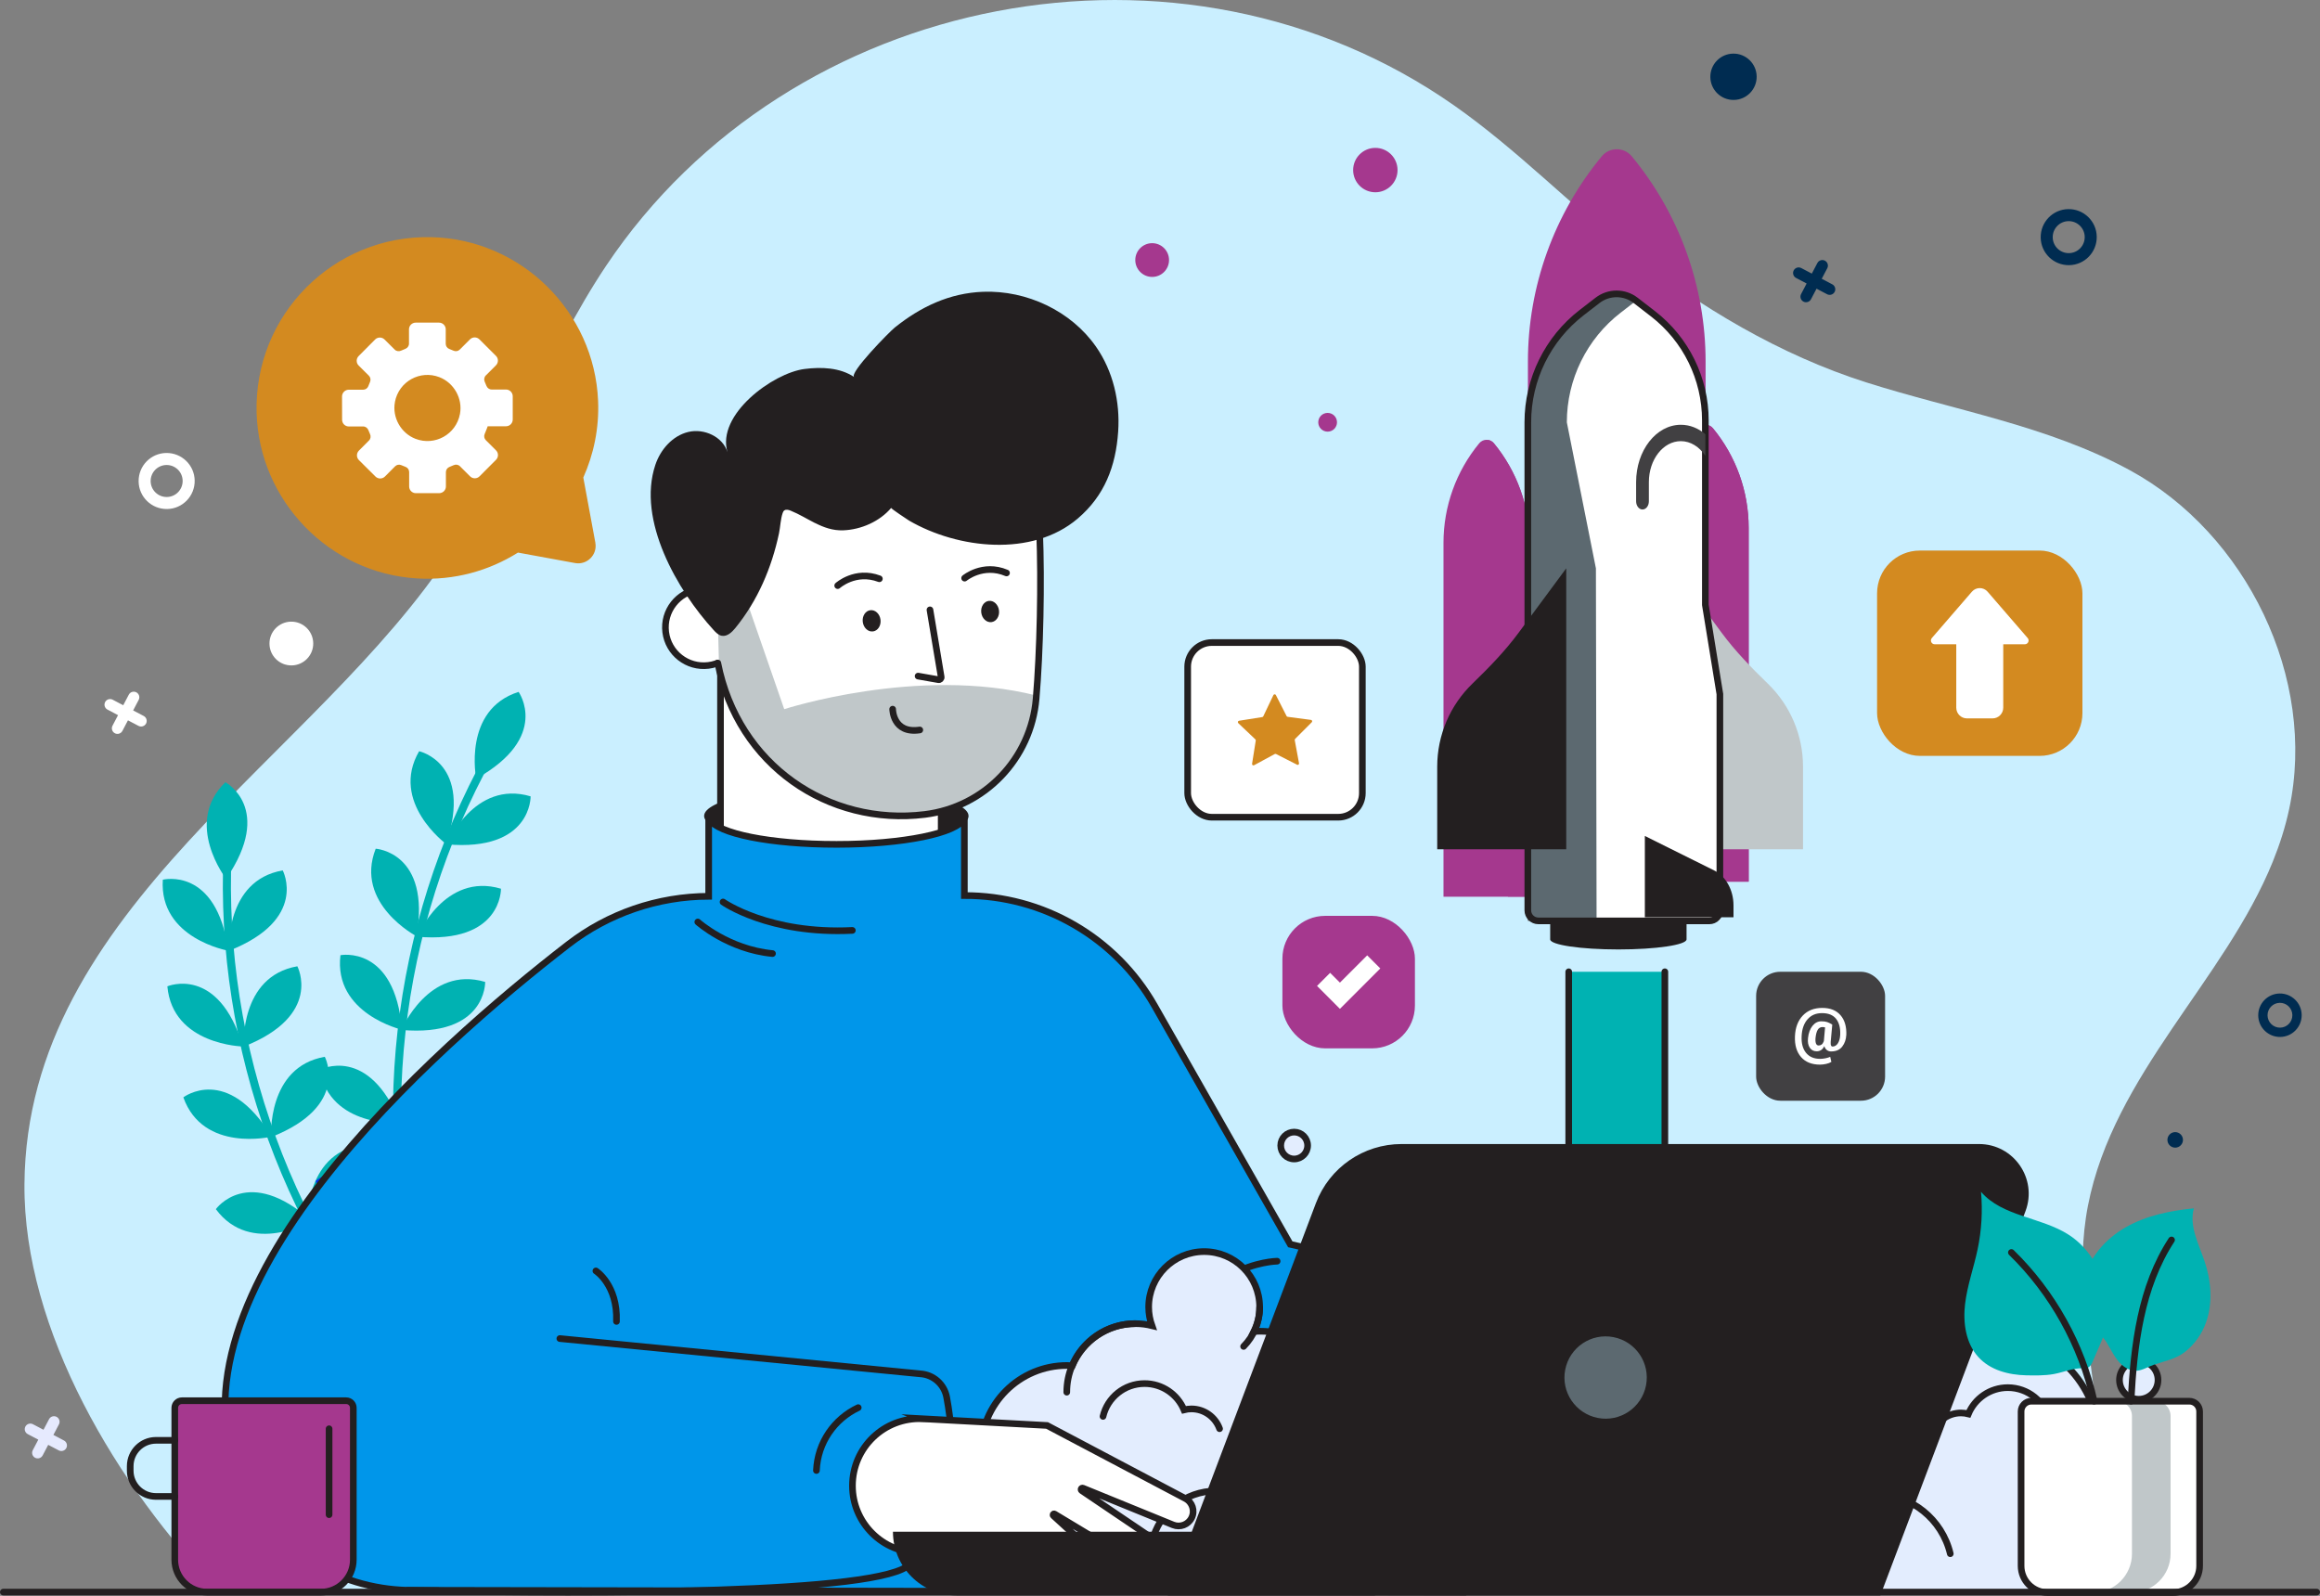 <?xml version="1.0" encoding="UTF-8"?><svg id="Livello_1" xmlns="http://www.w3.org/2000/svg" viewBox="0 0 698.22 480.34"><rect x="0" y="0" width="698.22" height="480.34" fill="#808080" stroke="none"/><defs><style>.cls-1{stroke:#042ff8;}.cls-1,.cls-2{fill:none;stroke-linecap:round;stroke-miterlimit:10;stroke-width:2px;}.cls-2{stroke:#231f20;}.cls-3{fill:#5c6970;}.cls-3,.cls-4,.cls-5,.cls-6,.cls-7,.cls-8,.cls-9,.cls-10,.cls-11,.cls-12,.cls-13,.cls-14,.cls-15,.cls-16,.cls-17{stroke-width:0px;}.cls-4{fill:#414042;}.cls-5{fill:#231f20;}.cls-6{fill:#d38a20;}.cls-7{fill:#caefff;}.cls-8{fill:#c0c7c9;}.cls-9{fill:#a5388e;}.cls-10{fill:#fff;}.cls-11{fill:#e3edfe;}.cls-12{fill:#e6eafe;}.cls-13{fill:#002c51;}.cls-14{fill:#002daa;}.cls-15{fill:#00b2b2;}.cls-16{fill:#042ff8;}.cls-17{fill:#0096ea;}</style></defs><path class="cls-7" d="m684.05,259.25c2.05-5.07,3.73-10.3,4.89-15.73,8.45-39.37-12.91-82.92-47.92-101.97-24.74-13.46-52.8-18.02-79.37-26.46-25.86-8.22-50.01-22.59-71.22-39.38-17.93-14.2-33.98-30.76-52.7-43.9C355.81-25.68,237.69-2.65,182.39,80.03c-18.08,27.03-28.7,58.45-46.44,85.7C95.27,228.21,8,273.22,7.36,356.41c-.34,44.04,28.07,91.22,58.78,122.79h559.42c17.42-35.17-4.68-77.77,2.82-116.29,7.72-39.64,41.18-67.85,55.68-103.67Z"/><path class="cls-15" d="m67.28,256.39c-2.64,59.33,18.75,117.88,59.06,161.5,1.06,1.15,2.92-.42,1.86-1.57-39.88-43.16-61.1-101.02-58.49-159.73.07-1.56-2.35-1.77-2.42-.21h0Z"/><path class="cls-15" d="m68.06,264.52s-12.99-16.73-.23-29.08c0,0,14.72,7.84.23,29.08Z"/><path class="cls-15" d="m68.72,286.15s-20.86-3.64-19.72-21.37c0,0,16.17-4.1,19.72,21.37Z"/><path class="cls-15" d="m73.12,314.98s-21.17-.42-22.75-18.11c0,0,15.35-6.52,22.75,18.11Z"/><path class="cls-15" d="m81.74,342.12s-20.6,4.9-26.56-11.83c0,0,13.23-10.16,26.56,11.83Z"/><path class="cls-15" d="m93.82,367.51s-18.28,10.7-28.86-3.57c0,0,9.69-13.57,28.86,3.57Z"/><path class="cls-16" d="m107.6,390.78s-15.05,14.9-28.84,3.71c0,0,6.02-15.55,28.84-3.71Z"/><path class="cls-15" d="m68.94,286.16s-1.35-21.14,16.15-24.18c0,0,7.78,14.75-16.15,24.18Z"/><path class="cls-15" d="m73.34,315.02s-1.35-21.14,16.15-24.18c0,0,7.78,14.75-16.15,24.18Z"/><path class="cls-15" d="m81.6,342.26s-1.35-21.14,16.15-24.18c0,0,7.78,14.75-16.15,24.18Z"/><path class="cls-15" d="m92.55,368.73s-1.35-21.14,16.15-24.18c0,0,7.78,14.75-16.15,24.18Z"/><path class="cls-16" d="m106.72,391.09s-1.35-21.14,16.15-24.18c0,0,7.78,14.75-16.15,24.18Z"/><path class="cls-15" d="m146.25,226.75c-28.8,51.94-35.76,113.88-19.12,170.9.44,1.5,2.8.93,2.36-.58-16.47-56.41-9.67-117.66,18.83-169.06.76-1.37-1.32-2.64-2.08-1.26h0Z"/><path class="cls-15" d="m143.32,234.38s-4.18-20.76,12.76-26.13c0,0,9.68,13.58-12.76,26.13Z"/><path class="cls-15" d="m134.27,254.03s-17.05-12.56-8.13-27.92c0,0,16.3,3.54,8.13,27.92Z"/><path class="cls-15" d="m125.36,281.8s-18.77-9.81-12.29-26.35c0,0,16.65,1.01,12.29,26.35Z"/><path class="cls-15" d="m120.97,309.93s-20.63-4.79-18.51-22.43c0,0,16.37-3.2,18.51,22.43Z"/><path class="cls-15" d="m120.47,338.05s-21.13,1.43-24.24-16.06c0,0,14.73-7.83,24.24,16.06Z"/><path class="cls-16" d="m122.44,365.02s-20.11,6.63-27.47-9.53c0,0,12.32-11.24,27.47,9.53Z"/><path class="cls-15" d="m134.46,254.14s8.21-19.52,25.23-14.45c0,0,.38,16.67-25.23,14.45Z"/><path class="cls-15" d="m125.54,281.94s8.21-19.52,25.23-14.45c0,0,.38,16.67-25.23,14.45Z"/><path class="cls-15" d="m120.79,310s8.21-19.52,25.23-14.45c0,0,.38,16.67-25.23,14.45Z"/><path class="cls-16" d="m118.79,338.57s8.21-19.52,25.23-14.45c0,0,.38,16.67-25.23,14.45Z"/><path class="cls-16" d="m121.51,364.91s8.21-19.52,25.23-14.45c0,0,.38,16.67-25.23,14.45Z"/><path class="cls-9" d="m402.38,127.1c0,1.56-1.26,2.82-2.82,2.82s-2.82-1.26-2.82-2.82,1.26-2.82,2.82-2.82,2.82,1.26,2.82,2.82Z"/><circle class="cls-9" cx="413.92" cy="51.19" r="6.68"/><path class="cls-9" d="m351.83,78.27c0,2.81-2.28,5.08-5.08,5.08s-5.08-2.28-5.08-5.08,2.28-5.08,5.08-5.08,5.08,2.28,5.08,5.08Z"/><path class="cls-13" d="m622.46,62.94c-4.66.07-8.37,3.91-8.3,8.57.07,4.66,3.91,8.37,8.57,8.3,4.66-.07,8.37-3.91,8.3-8.57-.07-4.66-3.91-8.37-8.57-8.3Zm.21,13.25c-2.66.04-4.85-2.08-4.89-4.74-.04-2.66,2.08-4.85,4.74-4.89,2.66-.04,4.85,2.08,4.89,4.74.04,2.66-2.08,4.85-4.74,4.89Z"/><path class="cls-10" d="m50.02,136.34c-4.66.07-8.37,3.91-8.3,8.57.07,4.66,3.91,8.37,8.57,8.3,4.66-.07,8.37-3.91,8.3-8.57-.07-4.66-3.91-8.37-8.57-8.3Zm.21,13.25c-2.66.04-4.85-2.08-4.89-4.74-.04-2.66,2.08-4.85,4.74-4.89,2.66-.04,4.85,2.08,4.89,4.74s-2.08,4.85-4.74,4.89Z"/><path class="cls-13" d="m686.07,299.03c-3.61.06-6.49,3.03-6.44,6.64s3.03,6.49,6.64,6.44c3.61-.06,6.49-3.03,6.44-6.64-.06-3.61-3.03-6.49-6.64-6.44Zm.16,10.28c-2.06.03-3.76-1.61-3.8-3.68-.03-2.06,1.61-3.76,3.68-3.79,2.06-.03,3.76,1.61,3.79,3.68s-1.61,3.76-3.68,3.79Z"/><path class="cls-13" d="m528.68,23c.06,3.85-3.01,7.02-6.86,7.08-3.85.06-7.02-3.01-7.08-6.86-.06-3.85,3.01-7.02,6.86-7.08,3.85-.06,7.02,3.01,7.08,6.86Z"/><path class="cls-10" d="m94.27,193.59c.06,3.64-2.84,6.63-6.48,6.69-3.64.06-6.63-2.84-6.69-6.48-.06-3.64,2.84-6.63,6.48-6.69,3.64-.06,6.63,2.84,6.69,6.48Z"/><path class="cls-13" d="m656.98,343.05c.02,1.29-1.01,2.36-2.3,2.38s-2.36-1.01-2.38-2.3c-.02-1.29,1.01-2.36,2.3-2.38s2.36,1.01,2.38,2.3Z"/><path class="cls-13" d="m551.44,85.58l-3.18-1.67,1.67-3.18c.43-.82.11-1.84-.71-2.27s-1.84-.11-2.27.71l-1.67,3.18-3.18-1.67c-.82-.43-1.84-.11-2.27.71s-.11,1.84.71,2.27l3.18,1.67-1.67,3.18c-.43.82-.11,1.84.71,2.27s1.84.11,2.27-.71l1.67-3.18,3.18,1.67c.82.43,1.84.11,2.27-.71s.11-1.84-.71-2.27Z"/><path class="cls-10" d="m43.25,215.5l-3.18-1.67,1.67-3.18c.43-.82.11-1.84-.71-2.27-.82-.43-1.84-.11-2.27.71l-1.67,3.18-3.18-1.67c-.82-.43-1.84-.11-2.27.71-.43.82-.11,1.84.71,2.27l3.18,1.67-1.67,3.18c-.43.82-.11,1.84.71,2.27.82.43,1.84.11,2.27-.71l1.67-3.18,3.18,1.67c.82.43,1.84.11,2.27-.71s.11-1.84-.71-2.27Z"/><path class="cls-12" d="m19.25,433.57l-3.18-1.67,1.67-3.18c.43-.82.11-1.84-.71-2.27-.82-.43-1.84-.11-2.27.71l-1.67,3.18-3.18-1.67c-.82-.43-1.84-.11-2.27.71-.43.82-.11,1.84.71,2.27l3.18,1.67-1.67,3.18c-.43.82-.11,1.84.71,2.27s1.84.11,2.27-.71l1.67-3.18,3.18,1.67c.82.43,1.84.11,2.27-.71.43-.82.11-1.84-.71-2.27Z"/><path class="cls-5" d="m291.49,245.6c0,4.72-17.81,8.55-39.79,8.55s-39.79-3.83-39.79-8.55,17.81-8.55,39.79-8.55,39.79,3.83,39.79,8.55Z"/><path class="cls-10" d="m223.23,187.43c.78,6.32-3.71,12.07-10.03,12.85s-12.07-3.71-12.85-10.03c-.78-6.32,3.71-12.07,10.03-12.85,6.32-.78,12.07,3.71,12.85,10.03Z"/><path class="cls-2" d="m223.23,187.43c.78,6.32-3.71,12.07-10.03,12.85s-12.07-3.71-12.85-10.03c-.78-6.32,3.71-12.07,10.03-12.85,6.32-.78,12.07,3.71,12.85,10.03Z"/><path class="cls-10" d="m216.84,201.56v65.21c0,3.57,1.68,6.88,4.43,8.74l45.94,30.99,13.09-27.51c1.95-4.09,2.96-8.64,2.96-13.27v-25.89l-66.42-38.26Z"/><path class="cls-2" d="m216.84,201.56v65.21c0,3.57,1.68,6.88,4.43,8.74l45.94,30.99,13.09-27.51c1.95-4.09,2.96-8.64,2.96-13.27v-25.89"/><path class="cls-10" d="m278.31,245.14h0c-28.86,3.56-55.69-15.44-61.91-43.85l-12.77-58.34s95.96-37.79,104.63-12.91c6.91,19.85,5.73,54.76,3.57,80.22-1.53,18.09-15.5,32.65-33.52,34.87Z"/><path class="cls-8" d="m278.31,245.14h0c18.02-2.22,31.99-16.78,33.52-34.87.03-.31.05-.62.08-.93-35.6-8.97-75.89,4.11-75.89,4.11l-11.92-34.38-10.59-1.08,2.53,8.86.38,14.45c6.22,28.41,33.04,47.41,61.91,43.85Z"/><path class="cls-2" d="m312.87,159.78c.62,15.76.16,36.35-1.04,50.49-1.53,18.09-15.5,32.65-33.52,34.87h0c-28.86,3.56-56.21-14.76-62.28-45.58"/><path class="cls-5" d="m245.28,157.43c-2.4-1.21-4.73-2.67-7.31-3.72-.57-.23-1.33-.47-1.89-.1-.3.2-.43.5-.54.82-.64,1.88-.69,4.15-1.1,6.11-2.2,10.37-6.41,20.25-13.15,28.5-1.03,1.26-2.45,2.61-4.06,2.32-1.02-.18-1.78-.98-2.47-1.73-10.88-11.88-23.13-33.05-17.52-49.74,1.55-4.62,5.18-8.75,9.92-9.88,4.74-1.14,10.37,1.43,11.78,6.09-3.39-11.29,13.66-23.82,23.18-25.04,5.12-.65,10.65-.44,14.94,2.41-1.55-1.2,10.6-13.59,12.24-14.9,7.78-6.23,16.45-10.37,26.59-10.75,13.11-.48,26.43,5.75,33.94,16.5,5.17,7.4,7.3,16.61,6.69,25.57-.71,10.49-4.12,19.32-12.16,26.18-13.73,11.71-36.11,9.13-50.76.63-.47-.28-5.53-3.66-5.4-3.82-3.44,4.05-8.99,6.53-14.4,6.74-3.2.12-5.9-.89-8.5-2.2Z"/><path class="cls-2" d="m279.88,183.56l3.37,20.19c.08.49-.34.91-.83.82l-6.11-1.07"/><path class="cls-2" d="m268.65,213.45s.05,7.48,8.17,6.26"/><path class="cls-2" d="m290.31,174.01s5.5-4.58,12.61-1.56"/><path class="cls-2" d="m252.11,176.26s5.31-4.8,12.54-2.06"/><ellipse class="cls-5" cx="297.99" cy="184.04" rx="2.69" ry="3.22" transform="translate(-20.29 37.87) rotate(-7.03)"/><ellipse class="cls-5" cx="262.33" cy="186.84" rx="2.69" ry="3.22" transform="translate(-20.9 33.53) rotate(-7.03)"/><path class="cls-17" d="m411.46,379.76l-23.14-5.24-40.84-71.79c-11.7-20.57-33.58-33.25-57.25-33.18v-23.13h-.18c-1.87,4.33-18.29,7.72-38.28,7.72s-35.91-3.29-38.18-7.53h-.31v23.16c-15.31.04-30.18,5.14-42.29,14.51-39.98,30.92-124.77,105.33-98.22,162.4,9,19.34,28.66,31.49,49.98,31.97l317.64.55s14.78-82.73-28.93-99.44Z"/><path class="cls-2" d="m411.46,379.76l-23.14-5.24-40.84-71.79c-11.7-20.57-33.58-33.25-57.25-33.18v-23.13h-.18c-1.87,4.33-18.29,7.72-38.28,7.72s-35.91-3.29-38.18-7.53h-.31v23.16c-15.31.04-30.18,5.14-42.29,14.51-39.98,30.92-124.77,105.33-98.22,162.4,9,19.34,28.66,31.49,49.98,31.97l317.64.55s14.78-82.73-28.93-99.44Z"/><path class="cls-2" d="m384.36,379.6s-26.58.41-30.39,31.64"/><path class="cls-1" d="m399.56,397.73s-20.99.32-24.01,24.99"/><path class="cls-2" d="m217.61,271.49s13.87,9.81,38.91,8.55"/><path class="cls-2" d="m210.01,277.51s9.18,8.23,22.48,9.5"/><path class="cls-11" d="m403.13,389.31c0,3.77-3.05,6.82-6.82,6.82s-6.82-3.05-6.82-6.82,3.05-6.82,6.82-6.82,6.82,3.05,6.82,6.82Z"/><circle class="cls-11" cx="599.23" cy="385.1" r="11.41"/><path class="cls-2" d="m403.13,389.31c0,3.77-3.05,6.82-6.82,6.82s-6.82-3.05-6.82-6.82,3.05-6.82,6.82-6.82,6.82,3.05,6.82,6.82Z"/><path class="cls-11" d="m543.57,412c0,2.8-2.27,5.08-5.08,5.08s-5.08-2.27-5.08-5.08,2.27-5.08,5.08-5.08,5.08,2.27,5.08,5.08Z"/><path class="cls-2" d="m543.57,412c0,2.8-2.27,5.08-5.08,5.08s-5.08-2.27-5.08-5.08,2.27-5.08,5.08-5.08,5.08,2.27,5.08,5.08Z"/><path class="cls-11" d="m393.54,344.79c0,2.23-1.81,4.05-4.05,4.05s-4.05-1.81-4.05-4.05,1.81-4.05,4.05-4.05,4.05,1.81,4.05,4.05Z"/><path class="cls-2" d="m393.54,344.79c0,2.23-1.81,4.05-4.05,4.05s-4.05-1.81-4.05-4.05,1.81-4.05,4.05-4.05,4.05,1.81,4.05,4.05Z"/><path class="cls-11" d="m649.47,415.36c0,3.2-2.6,5.8-5.8,5.8s-5.8-2.6-5.8-5.8,2.6-5.8,5.8-5.8,5.8,2.6,5.8,5.8Z"/><path class="cls-2" d="m649.47,415.36c0,3.2-2.6,5.8-5.8,5.8s-5.8-2.6-5.8-5.8,2.6-5.8,5.8-5.8,5.8,2.6,5.8,5.8Z"/><circle class="cls-2" cx="599.23" cy="385.1" r="11.41"/><path class="cls-11" d="m627.3,450.84c2.84-4.83,4.47-10.45,4.47-16.46,0-17.97-14.57-32.55-32.55-32.55-4.72,0-9.21,1.01-13.26,2.82-2.2-5.79-7.79-9.92-14.35-9.92-8.49,0-15.36,6.88-15.36,15.36,0,3.43,1.14,6.59,3.04,9.15-7.72,1.17-13.81,7.26-14.98,14.98-2.23-2.17-5.28-3.51-8.64-3.51-6.84,0-12.39,5.55-12.39,12.39,0,1.49.28,2.91.76,4.23-2.23.42-4.39,1.07-6.43,1.93-1.31-5.44-6.19-9.48-12.03-9.48s-10.41,3.79-11.9,8.96c-3.07-1.14-6.37-1.82-9.8-1.95,0-.01,0-.02,0-.03,0-6.84-5.55-12.39-12.39-12.39s-12.39,5.55-12.39,12.39v1.07c-.42-6.09-5.48-10.91-11.68-10.91-5.84,0-10.66,4.27-11.56,9.86-.2,0-.41-.01-.61-.02.3-1.24.48-2.53.48-3.86,0-8.91-7.22-16.13-16.13-16.13-3.12,0-6.02.9-8.48,2.43-1.83-16.06-15.46-28.54-32.01-28.54-.57,0-1.14.02-1.71.05,1.08-2.21,1.71-4.69,1.71-7.32,0-9.22-7.48-16.7-16.7-16.7s-16.7,7.48-16.7,16.7c0,1.97.36,3.85.98,5.6-1.58-.39-3.22-.61-4.92-.61-8.57,0-15.92,5.23-19.04,12.67-.53-.03-1.06-.08-1.6-.08-14.33,0-25.95,11.62-25.95,25.95,0,6.57,2.46,12.56,6.49,17.13-6.25,6.22-10.12,14.83-10.12,24.35h21.96c0,.11-.02.21-.02.32h330.16c0-11.99-6.6-22.43-16.36-27.9Z"/><path class="cls-2" d="m643.67,478.74c0-11.99-6.6-22.43-16.36-27.9,2.84-4.83,4.47-10.45,4.47-16.46,0-17.97-14.57-32.55-32.55-32.55-4.72,0-9.21,1.01-13.26,2.82-2.2-5.79-7.79-9.92-14.35-9.92-8.49,0-15.36,6.88-15.36,15.36,0,3.43,1.14,6.59,3.04,9.14-7.72,1.17-13.81,7.26-14.98,14.98-2.23-2.17-5.28-3.51-8.64-3.51"/><path class="cls-2" d="m447.41,436.94c-5.84,0-10.66,4.27-11.56,9.86-.2,0-.41-.01-.61-.02.3-1.24.48-2.53.48-3.86,0-8.91-7.22-16.13-16.13-16.13-3.12,0-6.02.9-8.48,2.43-1.83-16.06-15.46-28.54-32.01-28.54-.57,0-1.14.02-1.71.05,1.08-2.21,1.71-4.69,1.71-7.32,0-9.22-7.48-16.7-16.7-16.7s-16.7,7.48-16.7,16.7c0,1.97.36,3.85.98,5.6-1.58-.39-3.22-.61-4.92-.61-8.57,0-15.92,5.23-19.04,12.67-.53-.03-1.06-.08-1.6-.08-14.33,0-25.95,11.62-25.95,25.95,0,6.57,2.46,12.56,6.49,17.13-6.25,6.22-10.12,14.83-10.12,24.35"/><path class="cls-2" d="m544.76,441.93c-.45-1.57-.69-3.22-.69-4.93,0-4.19,1.44-8.05,3.85-11.1"/><path class="cls-2" d="m441.49,468.02c0-6.55,5.31-11.85,11.85-11.85"/><path class="cls-2" d="m579.46,408.53c5.48-4.2,12.33-6.69,19.77-6.69"/><path class="cls-2" d="m574.26,413.51c.75-.89,1.54-1.74,2.38-2.55"/><path class="cls-2" d="m570.03,419.99c.71-1.45,1.53-2.83,2.45-4.15"/><path class="cls-2" d="m403.91,442.63c0-2.02.37-3.95,1.05-5.72,1.32-3.48,3.81-6.38,6.99-8.23"/><path class="cls-2" d="m308.07,459.2c-1.97-1.14-3.78-2.53-5.37-4.13-3.38-3.38-5.83-7.69-6.94-12.51"/><path class="cls-2" d="m321.05,462.67c-2.66,0-5.22-.4-7.64-1.14"/><path class="cls-2" d="m611.7,446.78c7.18,0,13.8,2.36,19.14,6.36"/><path class="cls-2" d="m321.05,419.03c0-11.39,9.24-20.63,20.63-20.63"/><path class="cls-2" d="m379.1,393.51c0,4.58-1.85,8.73-4.83,11.75"/><path class="cls-2" d="m346.75,463.93c2.06-8.7,9.88-15.17,19.21-15.17,8.21,0,15.25,5.01,18.23,12.15,1.09-.28,2.23-.44,3.41-.44,6.01,0,11.11,3.82,13.04,9.16h20.06"/><path class="cls-2" d="m586.95,467.65c-2.44-10.31-11.7-17.98-22.75-17.98-9.73,0-18.07,5.94-21.59,14.39l-13.48-.06"/><path class="cls-2" d="m367.04,430.02c-1.26-3.48-4.58-5.96-8.49-5.96-.77,0-1.51.11-2.22.29-1.94-4.64-6.52-7.91-11.87-7.91-6.07,0-11.16,4.21-12.5,9.88"/><path class="cls-2" d="m581.69,431.24c1.26-3.47,4.58-5.96,8.49-5.96.77,0,1.51.11,2.22.29,1.94-4.64,6.52-7.91,11.87-7.91,6.07,0,11.16,4.21,12.5,9.88"/><path class="cls-15" d="m535.68,440.24l-16.86,12.89-42.26,11.48-29.14-25.35,14.23-2.09c5.64.11,10.27-4.42,10.28-10.06l.18-134.62h29.45l-.47,136.99c-.02,5.42,4.07,9.97,9.46,10.52l25.12.24Z"/><path class="cls-2" d="m501.05,292.49v136.25c0,6.31,5.08,11.44,11.39,11.5h9.24"/><path class="cls-2" d="m451.3,437.38h10.44c5.73,0,10.38-4.65,10.38-10.38v-134.51"/><path class="cls-2" d="m515.26,460.06c-1.06,1.32-2.39,2.43-3.9,3.22"/><path class="cls-2" d="m517.09,447.69c.57,1.43.89,2.99.89,4.62,0,2.02-.48,3.92-1.33,5.6"/><path class="cls-2" d="m523.69,441.71c.17-1.53.62-3.06,1.39-4.5.95-1.78,2.27-3.23,3.81-4.31"/><path class="cls-9" d="m460.35,269.9h-25.92v-106.55c0-10.93,3.81-21.52,10.77-29.95h0c1.14-1.37,3.24-1.37,4.38,0h0c6.96,8.43,10.77,19.02,10.77,29.95v106.55Z"/><path class="cls-9" d="m449.57,133.4c-.49-.6-1.17-.92-1.87-1,6.25,8.19,6.11,20.61,6.11,30.94v106.55h6.53v-106.55c0-10.93-3.81-21.52-10.77-29.95Z"/><path class="cls-14" d="m465.76,222.2v33.54c0,2.55,9.32,4.62,20.82,4.62s20.81-2.07,20.81-4.62v-33.54h-41.63Z"/><path class="cls-9" d="m513.31,233.85h-53.47v-125.04c0-22.55,7.86-44.39,22.22-61.77h0c2.34-2.83,6.68-2.83,9.03,0h0c14.36,17.38,22.22,39.22,22.22,61.77v125.04Z"/><path class="cls-9" d="m526.27,265.38h-25.92v-106.55c0-10.93,3.81-21.52,10.77-29.95h0c1.14-1.37,3.24-1.37,4.38,0h0c6.96,8.43,10.77,19.02,10.77,29.95v106.55Z"/><path class="cls-9" d="m515.5,128.88c-.49-.6-1.17-.92-1.87-1,6.25,8.19,6.11,20.61,6.11,30.94v106.55h6.53v-106.55c0-10.93-3.81-21.52-10.77-29.95Z"/><path class="cls-5" d="m466.54,265.44v17.29c0,1.68,9.19,3.04,20.52,3.04s20.52-1.36,20.52-3.04v-17.29h-41.04Z"/><path class="cls-8" d="m542.63,255.63h-38.83v-84.57l14.33,19.38c4.12,5.58,8.97,10.54,13.95,15.37,6.67,6.47,10.55,15.44,10.55,24.94v24.88Z"/><path class="cls-10" d="m517.62,277.17h-57.8V127.1c0-12.92,5.99-25.11,16.21-33.01l4.77-3.69c3.38-2.61,8.09-2.61,11.47,0l5.2,4.02c9.95,7.69,15.78,19.55,15.78,32.12v55.52l4.37,26.84v68.26Z"/><path class="cls-3" d="m487.77,94.1l4.63-3.58-.14-.11c-3.38-2.61-8.09-2.61-11.47,0l-4.77,3.69c-10.22,7.9-16.21,20.09-16.21,33.01v150.07h20.69l-.2-106.11-8.75-43.96c0-12.92,5.99-25.11,16.21-33.01Z"/><path class="cls-2" d="m514.45,277.17h-51.47c-1.75,0-3.17-1.42-3.17-3.17V127.1c0-12.92,5.99-25.11,16.21-33.01l4.77-3.68c3.38-2.61,8.09-2.61,11.47,0l5.2,4.02c9.95,7.69,15.78,19.55,15.78,32.12v55.52l4.37,26.84v65.09c0,1.75-1.42,3.17-3.17,3.17Z"/><path class="cls-5" d="m432.54,255.63h38.83v-84.57l-14.33,19.38c-4.12,5.58-8.97,10.54-13.95,15.37-6.67,6.47-10.55,15.44-10.55,24.94v24.88Z"/><path class="cls-5" d="m495.03,276.09h26.68v-3.57c0-4.62-2.3-8.78-5.82-10.53l-20.86-10.38v24.48Z"/><path class="cls-4" d="m513.25,130.69c-2.12-1.79-4.65-2.84-7.38-2.84-7.42,0-13.47,7.74-13.47,17.26v5.77c0,1.36.86,2.47,1.92,2.47s1.92-1.1,1.92-2.47v-5.77c0-6.8,4.31-12.33,9.62-12.33,2.96,0,5.61,1.73,7.38,4.43v-6.53Z"/><path class="cls-2" d="m122.75,478.65c39.02.88,131.08,1.77,148.74-6.33,18.06-8.28,16.14-37.22,13.41-51.8-.73-3.9-4.03-6.8-7.99-7.02l-108.42-10.61"/><path class="cls-10" d="m277.58,427.02l37.53,2.02,41.64,21.99c2.09,1.11,2.93,3.67,1.89,5.8h0c-1.01,2.07-3.46,3.01-5.6,2.14l-27.11-11.05c-.46-.19-.8.45-.39.72l28.08,18.97c1.97,1.33,2.46,4.01,1.1,5.96h0c-1.28,1.82-3.75,2.34-5.66,1.2l-31.68-19.07c-.32-.19-.64.24-.36.49l12.32,11.26c2.77,2.53,1.54,7.14-2.12,7.96h0c-1.16.26-2.37.06-3.39-.55l-12.91-7.74-34.07.25c-11.19.06-20.3-8.99-20.3-20.18h0c0-11.49,9.57-20.66,21.05-20.16Z"/><path class="cls-2" d="m277.58,427.02l37.53,2.02,41.64,21.99c2.09,1.11,2.93,3.67,1.89,5.8h0c-1.01,2.07-3.46,3.01-5.6,2.14l-27.11-11.05c-.46-.19-.8.45-.39.72l28.08,18.97c1.97,1.33,2.46,4.01,1.1,5.96h0c-1.28,1.82-3.75,2.34-5.66,1.2l-31.68-19.07c-.32-.19-.64.24-.36.49l12.32,11.26c2.77,2.53,1.54,7.14-2.12,7.96h0c-1.16.26-2.37.06-3.39-.55l-12.91-7.74-34.07.25c-11.19.06-20.3-8.99-20.3-20.18h0c0-11.49,9.57-20.66,21.05-20.16Z"/><path class="cls-2" d="m245.71,442.6h0c.36-8.46,5.45-15.57,12.58-18.92"/><path class="cls-2" d="m179.34,382.53s6.61,4.22,6.19,15.2"/><path class="cls-9" d="m62.36,421.6h34.23c5.38,0,9.75,4.37,9.75,9.75v45.72c0,1.18-.96,2.14-2.14,2.14h-49.45c-1.18,0-2.14-.96-2.14-2.14v-45.72c0-5.38,4.37-9.75,9.75-9.75Z" transform="translate(158.94 900.81) rotate(180)"/><path class="cls-2" d="m62.36,421.6h34.23c5.38,0,9.75,4.37,9.75,9.75v45.72c0,1.18-.96,2.14-2.14,2.14h-49.45c-1.18,0-2.14-.96-2.14-2.14v-45.72c0-5.38,4.37-9.75,9.75-9.75Z" transform="translate(158.94 900.81) rotate(180)"/><path class="cls-2" d="m52.61,433.52h-5.66c-4.28,0-7.76,3.47-7.76,7.76v1.37c0,4.28,3.47,7.76,7.76,7.76h5.66"/><line class="cls-2" x1="99.04" y1="430.04" x2="99.04" y2="455.9"/><path class="cls-5" d="m413.83,480.2h-125.92c-10.59,0-19.17-8.58-19.17-19.17h145.09v19.17Z"/><path class="cls-5" d="m565.91,480.2h-214.47l44.58-118.04c4.05-10.73,14.32-17.82,25.78-17.82h173.8c10.45,0,17.67,10.45,13.98,20.22l-43.67,115.65Z"/><path class="cls-3" d="m495.38,416.98c-1.3,6.72-7.81,11.11-14.52,9.8s-11.11-7.81-9.8-14.52c1.3-6.72,7.81-11.11,14.52-9.8,6.72,1.3,11.11,7.81,9.8,14.52Z"/><rect class="cls-6" x="564.92" y="165.71" width="61.8" height="61.8" rx="12.87" ry="12.87"/><path class="cls-10" d="m610.24,192.04l-12.06-13.95c-1.24-1.44-3.48-1.44-4.72,0l-12.06,13.95c-.64.74-.11,1.88.86,1.88h6.49v19.08c0,1.78,1.44,3.23,3.23,3.23h7.68c1.78,0,3.23-1.44,3.23-3.23v-19.08h6.49c.97,0,1.5-1.14.86-1.88Z"/><path class="cls-6" d="m179.18,163.36l-3.63-19.63c3.13-7.01,4.79-14.82,4.45-23.07-1.11-26.92-23.23-48.66-50.17-49.28-29.45-.67-53.45,23.43-52.6,52.92.76,26.44,21.88,48.23,48.29,49.8,11.21.67,21.65-2.31,30.37-7.78l17.18,3.15c3.61.66,6.77-2.5,6.1-6.11Z"/><path class="cls-10" d="m146.79,128.3h5.5c1.11,0,2.02-.91,2.02-2.02v-7.02c0-1.11-.91-2.02-2.03-2.02h-4.31c-.71,0-1.33-.46-1.58-1.12-.15-.4-.32-.8-.5-1.19-.3-.65-.19-1.41.32-1.92l3.05-3.05c.79-.79.79-2.07,0-2.85l-4.97-4.96c-.79-.79-2.07-.79-2.85,0l-3.07,3.07c-.48.48-1.21.62-1.84.35-.44-.19-.91-.38-1.32-.54-.64-.25-1.06-.86-1.06-1.55v-4.35c0-1.11-.9-2.02-2.02-2.02h-7.02c-1.11,0-2.02.9-2.02,2.02v4.31c0,.71-.46,1.32-1.13,1.58-.42.16-.84.33-1.25.52-.65.3-1.41.19-1.91-.31l-3.06-3.04c-.79-.79-2.07-.78-2.85,0l-4.95,4.98c-.79.79-.78,2.07,0,2.85l3.08,3.06c.48.48.62,1.21.36,1.84-.19.44-.37.91-.53,1.32-.25.64-.86,1.06-1.55,1.06h-4.35c-1.11.01-2.01.92-2.01,2.03l.02,7.02c0,1.11.91,2.02,2.02,2.01h4.31c.71-.01,1.33.45,1.58,1.11.15.4.32.8.5,1.19.3.65.19,1.41-.31,1.92l-3.04,3.05c-.79.79-.78,2.07,0,2.85l4.98,4.95c.79.79,2.07.78,2.85,0l3.07-3.08c.48-.48,1.21-.62,1.84-.35.44.19.91.38,1.32.53.64.25,1.06.86,1.06,1.55v4.35c0,1.11.91,2.02,2.03,2.01h7.02c1.11-.01,2.02-.92,2.01-2.03v-4.31c0-.71.45-1.33,1.12-1.58.4-.15.8-.32,1.19-.5.65-.3,1.41-.19,1.91.31l3.05,3.04c.79.79,2.07.79,2.85,0l4.96-4.97c.79-.79.79-2.07,0-2.85l-3.07-3.07c-.48-.48-.62-1.21-.35-1.84.45-1.05.91-2.3.93-2.37Zm-27.94-7.3c1.17-6.21,7.6-9.71,13.38-7.48,4.39,1.69,7.07,6.44,6.2,11.07-1.17,6.21-7.6,9.71-13.38,7.49-4.39-1.69-7.07-6.44-6.19-11.07Z"/><rect class="cls-4" x="528.52" y="292.49" width="38.81" height="38.81" rx="7.26" ry="7.26"/><path class="cls-10" d="m555.65,311.51c-.06,1.34-.46,2.51-1.21,3.49-.75.98-1.87,1.47-3.36,1.47-.5,0-.92-.14-1.28-.42-.36-.28-.61-.67-.76-1.18-.25.52-.57.91-.95,1.17-.38.26-.83.39-1.34.39-.91,0-1.61-.36-2.09-1.09-.48-.72-.66-1.68-.53-2.88.16-1.53.61-2.76,1.34-3.68.74-.92,1.63-1.38,2.68-1.38.74,0,1.33.08,1.78.24.45.16.94.4,1.48.73l-.03.04h.05l-.47,5.19c-.03.53,0,.9.11,1.1s.24.3.41.3c.68,0,1.23-.33,1.65-.99.41-.66.64-1.49.69-2.49.1-2.07-.31-3.69-1.22-4.84-.91-1.16-2.32-1.74-4.22-1.74s-3.31.62-4.4,1.87c-1.09,1.25-1.68,2.95-1.77,5.1-.1,2.1.34,3.75,1.32,4.97.99,1.22,2.4,1.82,4.25,1.82.51,0,1.05-.06,1.6-.17.55-.11,1.03-.26,1.43-.43l.35,1.52c-.41.26-.93.46-1.56.6-.63.14-1.25.22-1.86.22-2.47,0-4.37-.76-5.7-2.28-1.33-1.52-1.95-3.6-1.84-6.25.11-2.62.9-4.7,2.36-6.24,1.47-1.54,3.42-2.3,5.85-2.3s4.22.73,5.49,2.18c1.27,1.45,1.85,3.45,1.76,5.98Zm-9.26.95c-.06.73,0,1.29.16,1.66.16.38.43.56.79.56.33,0,.62-.09.88-.28.26-.18.49-.52.68-1.02l.37-4.14c-.13-.03-.27-.06-.39-.08-.13-.02-.26-.03-.38-.03-.64,0-1.12.28-1.45.83-.33.55-.55,1.38-.66,2.49Z"/><rect class="cls-9" x="385.95" y="275.66" width="39.88" height="39.88" rx="12.87" ry="12.87"/><polygon class="cls-10" points="403.26 303.65 396.37 296.75 400.31 292.81 403.26 295.76 411.47 287.55 415.41 291.49 403.26 303.65"/><rect class="cls-10" x="357.44" y="193.4" width="52.57" height="52.57" rx="7.26" ry="7.26"/><rect class="cls-2" x="357.44" y="193.4" width="52.57" height="52.57" rx="7.26" ry="7.26"/><path class="cls-6" d="m390.35,230.16l-6.31-3.21c-.12-.06-.27-.06-.39,0l-6.22,3.37c-.31.17-.67-.09-.61-.43l1.11-6.99c.02-.14-.03-.27-.13-.37l-5.13-4.87c-.25-.24-.12-.66.22-.72l6.99-1.11c.14-.02.25-.11.31-.23l3.05-6.39c.15-.31.6-.32.75,0l3.21,6.31c.06.12.18.21.32.23l7.02.93c.35.05.49.47.24.71l-5,5.01c-.1.1-.14.24-.12.37l1.29,6.96c.06.34-.29.61-.6.45Z"/><path class="cls-10" d="m616.28,421.73h37.66c4.43,0,8.03,3.6,8.03,8.03v46.48c0,1.7-1.38,3.09-3.09,3.09h-47.55c-1.7,0-3.09-1.38-3.09-3.09v-46.48c0-4.43,3.6-8.03,8.03-8.03Z" transform="translate(1270.23 901.07) rotate(180)"/><path class="cls-8" d="m648.77,421.73h-11.62c2.48,0,4.48,2.01,4.48,4.48v41.45c0,6.44-5.22,11.67-11.67,11.67h11.62c6.44,0,11.67-5.22,11.67-11.67v-41.45c0-2.48-2.01-4.48-4.48-4.48Z"/><path class="cls-2" d="m616.28,421.73h37.66c4.43,0,8.03,3.6,8.03,8.03v46.48c0,1.7-1.38,3.09-3.09,3.09h-47.55c-1.7,0-3.09-1.38-3.09-3.09v-46.48c0-4.43,3.6-8.03,8.03-8.03Z" transform="translate(1270.23 901.07) rotate(180)"/><path class="cls-15" d="m627.1,385.59c1.41-6.96,6.57-12.76,12.76-16.26,6.19-3.5,13.33-4.94,20.4-5.63-1.47,5.29,1.43,10.66,3.2,15.86,2.02,5.96,2.56,12.59.45,18.51-1.21,3.4-3.38,6.48-6.2,8.74-2.87,2.29-6.17,2.81-9.56,3.98-1.75.6-3.37,1.71-5.21,1.79-2.68.11-4.96-1.98-6.42-4.23-1.22-1.86-2.12-3.94-3.53-5.68-1.33-1.64-2.87-2.88-3.94-4.77-2.08-3.69-2.78-8.16-1.94-12.31Z"/><path class="cls-15" d="m591.4,392.51c.66-5.59,2.61-10.94,3.77-16.45,1.2-5.69,1.55-11.55,1.03-17.34,6.45,7.51,18.08,7.56,26.4,12.93,4.88,3.15,8.36,8.13,10.21,13.59,2.06,6.09,2.2,12.39-.31,18.33-.11.26-.22.53-.34.79-.76,1.76-1.51,3.51-2.27,5.27-.37.87-.85,1.83-1.75,2.1-.4.12-.84.09-1.26.08-3.03-.08-5.84,1.23-8.78,1.76-2.64.48-5.66.45-8.35.38-5.23-.13-10.78-1.52-14.4-5.55-3.76-4.19-4.61-10.3-3.95-15.9Z"/><path class="cls-2" d="m653.54,373.21c-9.23,14.13-11.33,31.66-12.2,48.52"/><path class="cls-2" d="m605.34,376.98c12.39,12.09,21.16,27.85,24.89,44.76"/><line class="cls-2" x1="1" y1="479.2" x2="697.22" y2="479.2"/></svg>